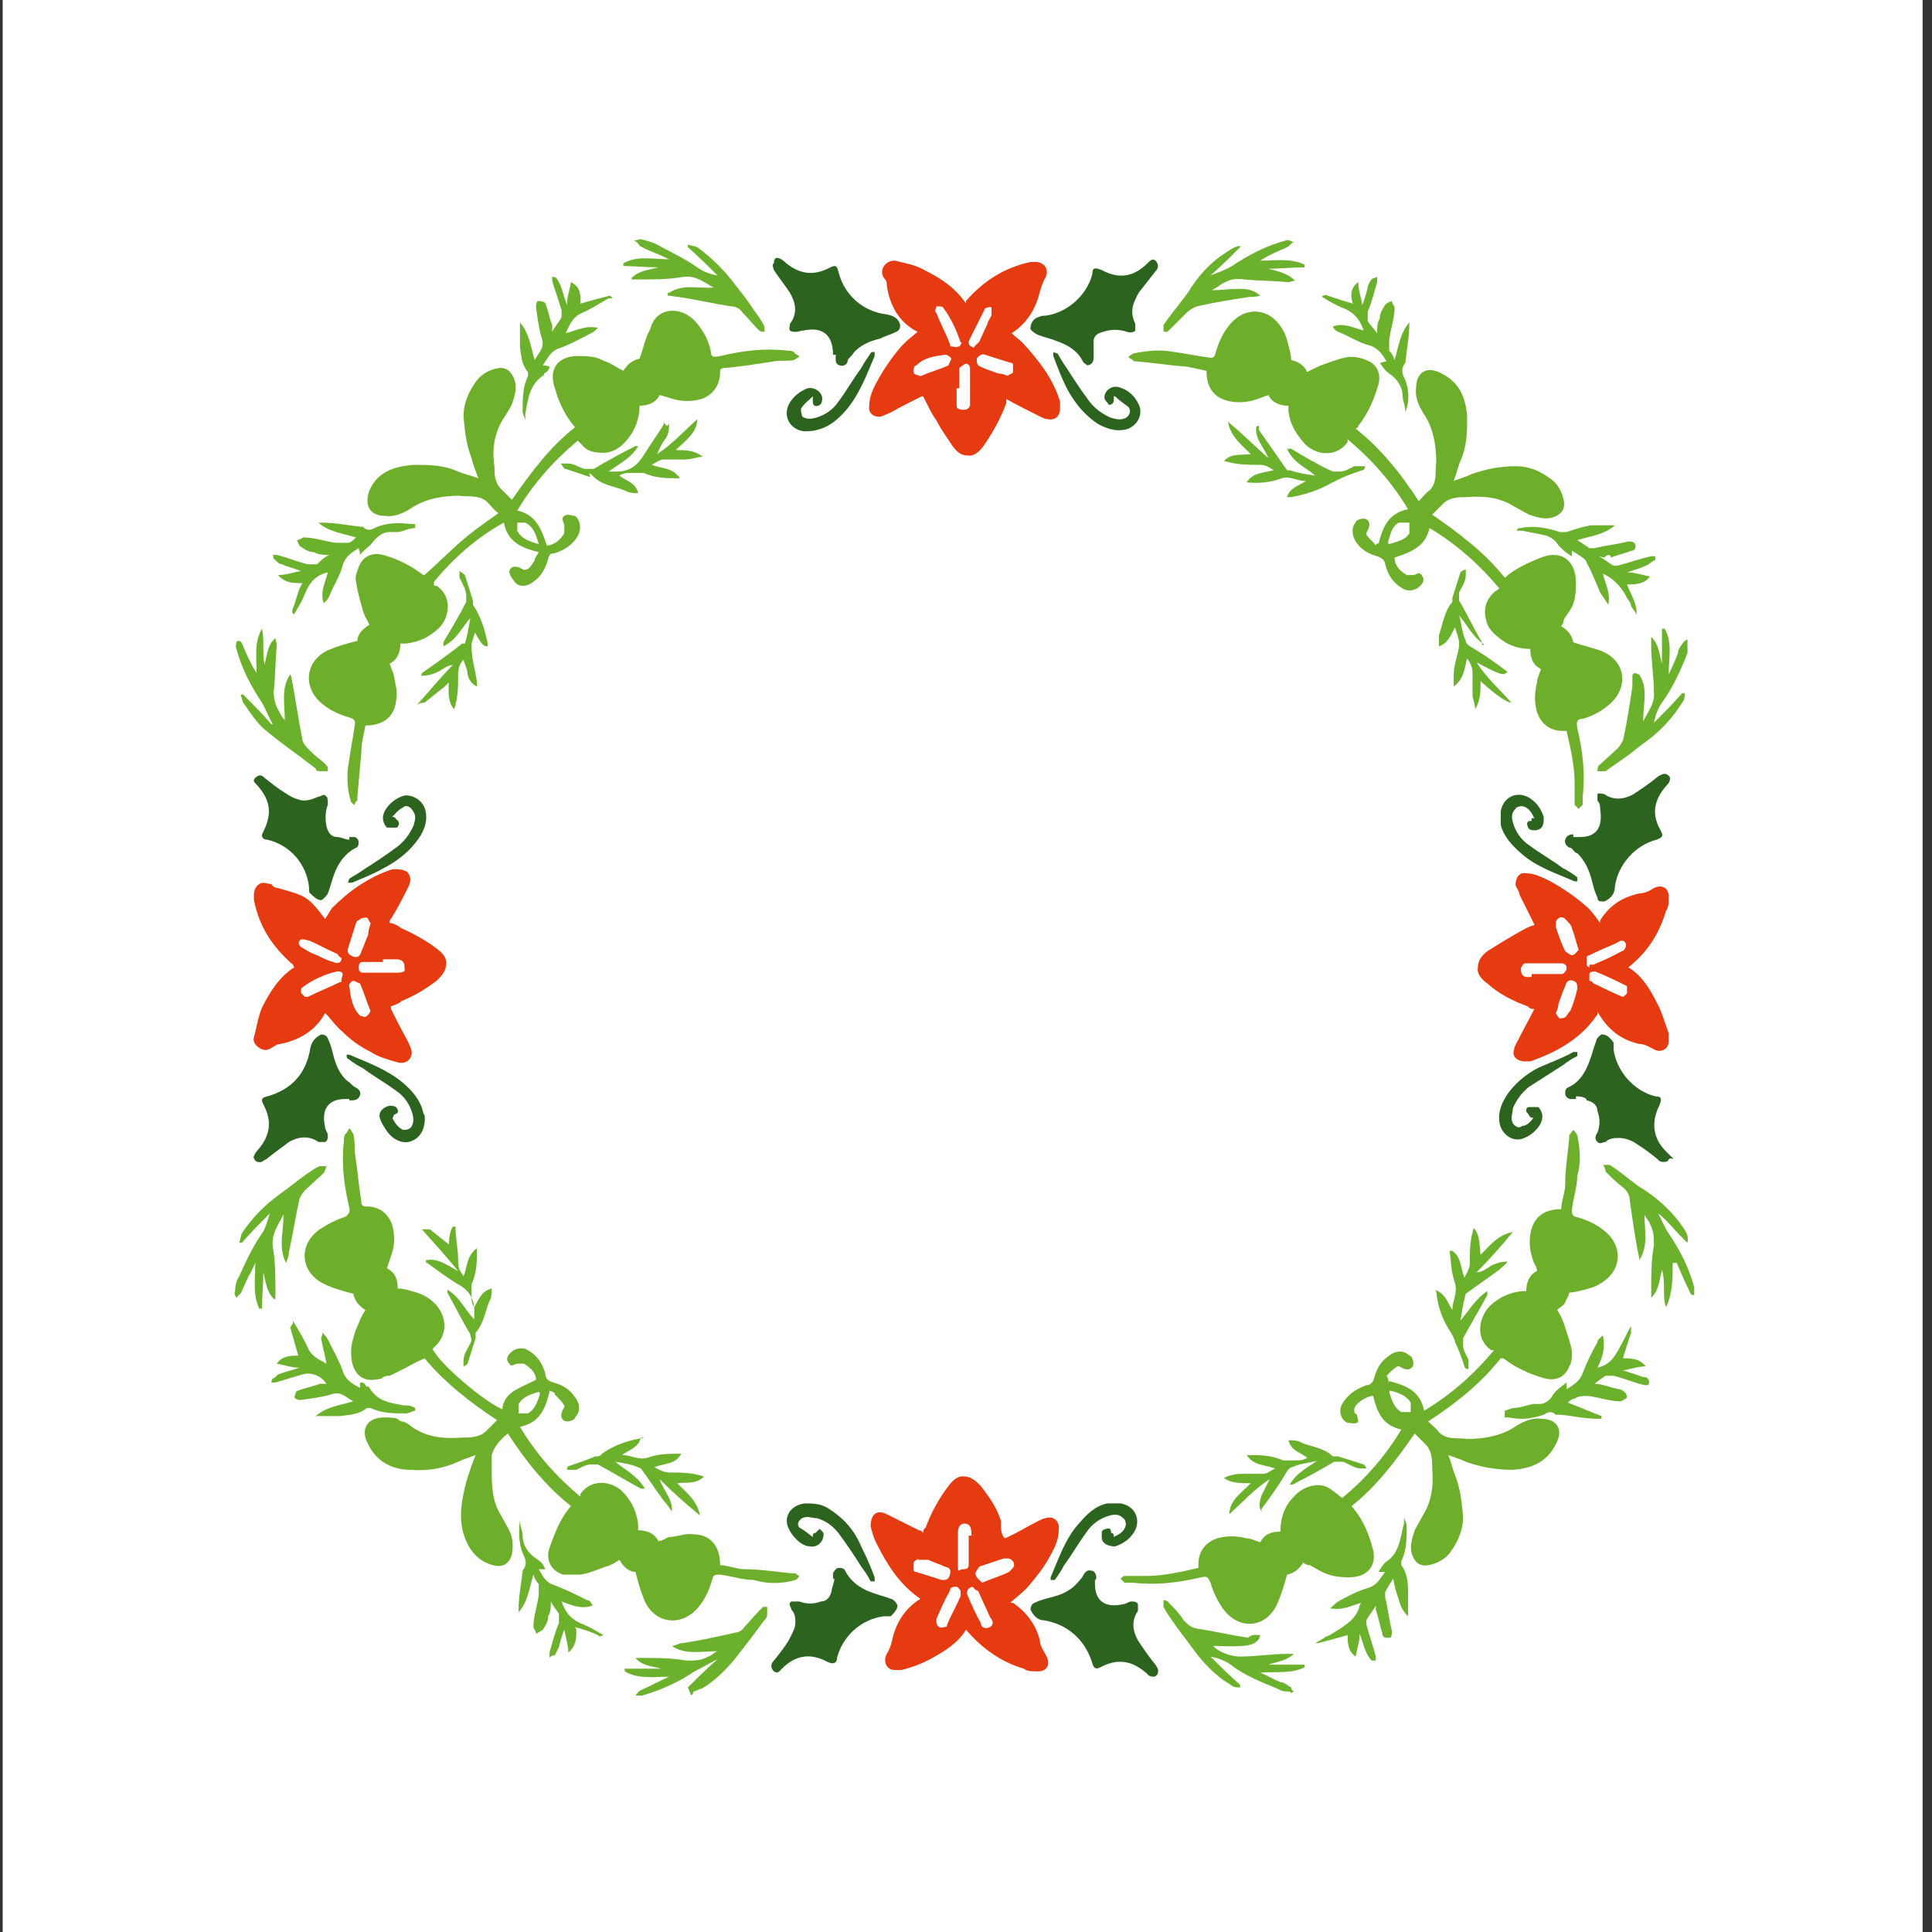 <?xml version="1.0" encoding="UTF-8"?>
<svg id="Vrstva_1" xmlns="http://www.w3.org/2000/svg" version="1.1" viewBox="0 0 143.8 143.8">
  <rect x="0" y="0" width="143.8" height="143.8" fill="#333333" stroke="none"/>
  <!-- Generator: Adobe Illustrator 29.0.1, SVG Export Plug-In . SVG Version: 2.1.0 Build 192)  -->
  <defs>
    <style>
      .st0 {
        fill: #e63b11;
      }

      .st1 {
        fill: #2c641f;
      }

      .st2 {
        fill: #fff;
      }

      .st3 {
        fill: #6bb12c;
      }

      .st4 {
        fill: none;
      }

      .st5 {
        fill: #6daf2b;
      }
    </style>
  </defs>
  <rect class="st4" x=".4" y="5.1" width="143.8" height="133.2"/>
  <rect class="st2" x=".2" width="142.9" height="143.8"/>
  <path class="st5" d="M40.1,103.6c-.7.2-1.2.4-1.5.9,0,.2,0,.5,0,.7.2,0,.5,0,.7,0,.5-.3.7-.8.9-1.5M40.9,103.6c-.3,1.2-.7,2.3-2.2,2.6,1.2,2,2.7,3.7,4.5,5.2,0,0,0-.2,0-.2.9-1.3,2.6-.9,3.3,0,.6.7.9,1.4,1,2.3v.4c.6,0,1.2.2,1.5.8.3,0,.5-.2.8-.3.6,0,1.2-.3,1.8-.2,1.3,0,2,.9,2,2.3.6,0,1.2.3,1.9.3,1.1,0,2.3.2,3.4.3h.3c0,0,.2.2.3.2,0,0-.2.3-.3.3-1,.3-2.1.3-3.1,0-.8,0-1.7-.3-2.5-.4-.4,0-.5,0-.6.4-.2.7-.5,1.4-1,2-1.2,1.5-3.2,1.3-4-.4-.3-.7-.5-1.4-.7-2.2-.5,0-.9-.4-1.2-.9-.3.2-.6.4-1,.5-.6.2-1.2.5-1.9.6-.4,0-.9,0-1.3,0-.9-.3-1.3-1.1-1-2,.4-1.1.8-2.2,1.6-3.1-1.9-1.5-3.4-3.4-4.7-5.4-.5.4-1,.9-1.2,1.6,0,.3,0,.7,0,1,0,1.2,0,2.4.7,3.5.2.4.4.7.6,1.1.3.6.3,1.2.2,1.8-.2.7-.7,1-1.4.8-.8-.2-1.4-.7-1.8-1.4-.9-1.6-.6-3.2-.2-4.8.2-.6.4-1.3.7-2-.5.2-.9.3-1.3.5-1.1.5-2.3.7-3.5.6-1.3,0-2.5-.5-3.2-1.9-.6-1.1-.1-2,1.2-2s.9.2,1.3.3c.3,0,.6.3.9.5,1.1.7,2.3.8,3.6.7.6,0,1.3,0,1.8-.5.3-.3.5-.5.8-.8-2-1.3-3.9-2.8-5.4-4.6-.9.4-1.7.9-2.6,1.3-.2,0-.4,0-.6.2-1.1.3-1.9,0-2.2-1.2-.1-.6-.1-1.2.1-1.8.1-.4.2-.7.4-1.1.1-.3.3-.7.5-1-.5-.3-.8-.7-.9-1.2-.7-.2-1.5-.4-2.1-.7-1.8-.8-2.1-2.9-.4-4.1.6-.4,1.2-.7,1.8-.9.3-.1.5-.4.4-.7-.4-1.7-.6-3.3-.4-5,0-.2,0-.3.1-.5.1,0,.2-.3.3-.4.1,0,.2.3.3.4.1.4.1.9.1,1.3.2,1.3.3,2.5.5,3.8,0,.2.1.3.4.3.9,0,1.6.5,1.9,1.4.2.8.2,1.5-.1,2.3-.1.3-.2.6-.3.9.6.3.8.8.8,1.5.5,0,1,.2,1.4.3.9.3,1.7.9,2,1.9.2.8,0,1.5-.6,2.1s-.1.1-.2.2c.5,1.1,3.8,3.9,5.2,4.5,0-.6.4-1.1.9-1.4s1-.5,1.6-.8c0-.5-.4-.9-.9-1.2,0,0-.4,0-.5,0-.2,0-.4.3-.6,0-.2-.2-.2-.5,0-.7.3-.4.9-.6,1.4-.3.7.4,1.1,1,1.3,1.8,0,.3.2.5.6.6.7.2,1.2.5,1.6,1.1.4.5.4,1.1,0,1.5,0,.2-.4.3-.6.3-.3,0-.5-.3-.4-.6,0-.2.3-.5.2-.6-.2-.3-.4-.5-.7-.8,0-.2-.2-.2-.4-.3h0Z"/>
  <path class="st5" d="M103.4,103.6c.2.7.4,1.2.9,1.5.2,0,.5,0,.7,0,0-.2,0-.5,0-.7-.3-.5-.8-.7-1.5-.9M103.4,102.8c1.2.3,2.3.7,2.6,2.2,2-1.2,3.7-2.7,5.2-4.5,0,0-.2,0-.2,0-1.3-.9-.9-2.6,0-3.4.7-.6,1.4-.9,2.3-1h.3c0-.6.2-1.2.8-1.5,0-.3-.2-.5-.3-.8-.2-.6-.3-1.2-.2-1.9.2-1.3,1-1.9,2.3-1.9,0-.6.3-1.2.3-1.9,0-1.1.2-2.3.3-3.4v-.2c0,0,.2-.3.3-.4,0,0,.2.2.3.4.2,1,.3,2,0,3,0,.8-.3,1.7-.4,2.5,0,.4,0,.5.4.6.7.2,1.4.5,2,1,1.5,1.2,1.3,3.1-.4,4-.3.2-.7.3-1.1.4s-.7.2-1.1.2c0,.2-.2.5-.3.7,0,.2-.4.4-.6.6.2.3.4.7.5,1,.2.7.5,1.4.6,2.1,0,.4,0,.8-.2,1.1-.3.8-1,1.1-1.8.9-1.1-.3-2.2-.8-3.1-1.5,0,0,0,0-.2,0-1.5,1.9-3.4,3.4-5.4,4.7.3.3.6.5.8.8.6.6,1.4.4,2.1.5,1.2,0,2.4-.2,3.4-.8.6-.4,1.3-.8,2.1-.7,1.2,0,1.7.8,1.1,1.9-.7,1.4-1.9,1.8-3.2,1.9-1.2,0-2.4-.2-3.5-.6-.4-.2-.8-.3-1.3-.5.2.5.3,1,.5,1.5.4,1,.5,2,.6,3.1,0,1-.4,1.9-1,2.7-.4.5-1,.8-1.6.9s-1-.2-1.2-.8c-.2-.6,0-1.2.2-1.8.2-.4.4-.7.6-1.1.7-1.1.8-2.3.7-3.5,0-.6,0-1.3-.5-1.8l-.8-.8c-1.4,2-2.8,3.9-4.7,5.4.7.8,1.2,1.8,1.5,2.9.5,1.4-.2,2.4-1.7,2.4s-2-.4-2.9-.9c0,0-.3,0-.5-.2-.3.5-.7.8-1.2.9-.2.7-.4,1.4-.7,2.1-.8,1.9-2.9,2.1-4.1.4-.4-.6-.7-1.2-.9-1.9-.2-.4-.2-.5-.7-.4-1.7.4-3.3.6-5.1.4-.2,0-.4,0-.6,0l-.3-.3c0,0,.2-.2.3-.2.5,0,1.1,0,1.6,0,1.3,0,2.6-.3,3.9-.6v-.3c0-.9.5-1.6,1.4-1.9.7-.2,1.4-.2,2.2,0,.3,0,.7.2,1,.3.3-.6.8-.8,1.5-.8,0-1,.3-1.9,1-2.6.6-.7,1.7-1.1,2.5-.7.4.2.7.5,1.1.8,1.7-1.4,3.2-3.1,4.4-5.1-1.4-.3-1.8-1.3-2.1-2.5-.5,0-1.4.6-1.4,1s0,.2.2.4c0,.2.2.5,0,.6s-.5,0-.7,0c-.5-.2-.7-.9-.4-1.4.4-.7,1-1.1,1.8-1.4.3,0,.5-.2.6-.6.2-.7.5-1.2,1.1-1.6.5-.4,1.1-.4,1.5,0,.2,0,.3.4.3.6,0,.3-.3.5-.6.4-.2,0-.5-.3-.6-.2-.3.2-.5.4-.8.7.2.3.2.6,0,.8h0Z"/>
  <path class="st5" d="M40.1,40.5c-.2-.7-.4-1.3-1-1.6-.2,0-.4,0-.6,0,0,.2,0,.5,0,.6.3.6.9.8,1.6,1M32.3,43.6c0,0,.2,0,.2,0,1.3.9.9,2.6,0,3.3-.7.6-1.4.9-2.3,1h-.4c0,.6-.2,1.2-.8,1.5.1.3.2.5.3.8.1.6.3,1.2.2,1.8-.1,1.3-.9,2-2.3,2-.1.6-.3,1.2-.3,1.9-.1,1.1-.2,2.3-.3,3.4v.3c-.1,0-.2.2-.2.3-.1,0-.3-.2-.3-.3-.3-1-.3-2.1-.1-3.1.1-.8.3-1.7.4-2.5.1-.4-.1-.5-.4-.6-.7-.2-1.4-.5-2-1-1.5-1.2-1.3-3.2.4-4,.7-.3,1.4-.5,2.2-.7,0-.5.4-.9.9-1.2-.2-.4-.4-.7-.5-1.1-.2-.7-.4-1.4-.5-2.1-.1-.4.1-.8.2-1.1.3-.8,1-1.1,1.8-.9,1.1.3,2.1.8,3,1.5h.1c.9-.8,1.7-1.6,2.6-2.4.9-.8,1.9-1.5,2.9-2.2-.3-.2-.5-.5-.8-.8-.6-.6-1.4-.4-2.1-.5-1.2,0-2.4.2-3.4.8-.6.4-1.3.8-2.1.7-1.2,0-1.6-.8-1.2-1.9.6-1.4,1.9-1.8,3.3-1.9,1.1,0,2.2,0,3.3.5.5.2,1,.3,1.5.5-.2-.6-.4-1-.5-1.5-.4-1-.5-2-.6-3.1,0-1,.4-1.9,1-2.7.4-.5,1-.8,1.6-.9s1,.3,1.2.9,0,1.2-.2,1.8c-.2.4-.4.7-.6,1-.7,1.1-.9,2.3-.7,3.6,0,.6,0,1.2.5,1.7l.8.8c1.4-2,2.8-3.9,4.7-5.4-.7-.8-1.2-1.8-1.5-2.9-.5-1.4.2-2.4,1.7-2.4s1.5.2,2.3.5c.4.2.7.4,1.1.6.3-.5.7-.8,1.2-.9.3-.8.4-1.5.8-2.2.4-1.7,2.4-1.8,3.5-.4.5.6.8,1.2,1,2,0,.5.2.5.7.4,1.7-.4,3.3-.6,5-.4.2,0,.3,0,.5.1,0,.1.2.2.4.3,0,.1-.3.2-.4.3-.5.1-1,0-1.5.1-1.3.2-2.5.4-3.8.5,0,0,0,0-.2.1v.2c0,.9-.5,1.7-1.4,2-.7.2-1.4.2-2.1,0-.3-.1-.7-.2-1-.3-.3.6-.9.8-1.5.8,0,.9-.3,1.8-.9,2.5-.4.5-.9.9-1.6,1-.7,0-1.3,0-1.8-.6l-.3-.3c-1.8,1.5-3.3,3.2-4.5,5.2,1.4.3,1.8,1.4,2.2,2.6.5,0,1-.4,1.3-.9,0-.2,0-.4,0-.6s-.3-.5,0-.7.5,0,.8,0c.4.3.5,1,.2,1.5-.4.7-1.1,1.1-1.8,1.3-.2,0-.3,0-.4.4-.2.7-.5,1.3-1.1,1.7-.5.4-1.1.4-1.4,0s-.3-.4-.4-.7c0-.3.3-.5.6-.4.2,0,.5.3.6.2.3,0,.5-.4.7-.7,0-.2.2-.4.3-.6-1.2-.3-2.3-.7-2.6-2.2-2,1.1-3.7,2.6-5.2,4.4Z"/>
  <path class="st5" d="M103.4,40.5c.6-.2,1.2-.3,1.5-.8,0-.2,0-.5,0-.8-.3,0-.6,0-.8,0-.5.3-.6.8-.8,1.5M102.6,40.5c.3-1.2.7-2.3,2.2-2.6-1.2-2-2.7-3.7-4.5-5.2,0,0,0,.2,0,.2-.9,1.3-2.6.9-3.3,0-.6-.7-1-1.4-1.1-2.3v-.4c-.6,0-1.2-.2-1.5-.8-.3.1-.5.2-.8.3-.6.2-1.2.3-1.9.2-1.3-.2-1.9-1-1.9-2.3-.5-.1-.9-.2-1.4-.3-1.3-.1-2.6-.3-3.8-.4h-.2c0-.1-.3-.2-.4-.3,0-.1.2-.2.4-.3,1-.2,2-.3,3-.1.8.1,1.7.3,2.5.4.4.1.5,0,.6-.4.2-.7.5-1.4,1-2,1.2-1.5,3.1-1.3,4,.4.2.3.3.7.4,1.1s.2.7.2,1.1c.5.1,1,.4,1.2.9.3-.2.6-.3,1-.5.6-.2,1.3-.5,1.9-.6.5-.1,1,0,1.5.2.8.3,1.1,1,.9,1.8-.3,1.1-.8,2.2-1.5,3.1,0,.1,0,.1-.2.2,1.9,1.5,3.4,3.4,4.7,5.4.3-.3.5-.6.8-.8.6-.6.4-1.4.5-2.1,0-1.2-.2-2.4-.8-3.4-.4-.6-.8-1.3-.7-2.1,0-1.2.8-1.7,1.9-1.1,1.4.7,1.8,1.9,1.9,3.2,0,1.1,0,2.2-.5,3.3-.2.5-.3,1-.5,1.5.5-.2.9-.3,1.3-.5,1.1-.4,2.2-.6,3.3-.6s1.9.4,2.7,1c.5.4.8,1,.9,1.6s-.2,1-.8,1.2c-.6.2-1.2,0-1.8-.2-.4-.2-.7-.4-1.1-.6-1.1-.7-2.3-.8-3.5-.7-.6,0-1.3,0-1.8.5-.3.3-.5.5-.8.8,2,1.4,3.9,2.8,5.4,4.7.8-.7,1.7-1.1,2.7-1.5,1.5-.6,2.6.2,2.6,1.9s-.4,1.9-.9,2.7c0,0,0,.3-.2.5.5.3.8.7.9,1.2.8.3,1.5.4,2.2.7,1.8.8,1.9,2.8.4,4-.6.5-1.2.8-1.9,1-.4,0-.5.2-.4.7.4,1.7.6,3.3.4,5.1,0,.2,0,.4,0,.6,0,0-.2.2-.3.3,0,0-.2-.2-.3-.3,0-.5,0-1.1,0-1.6,0-1.3-.3-2.6-.6-3.9h-.3c-.9,0-1.6-.5-1.9-1.4-.2-.7-.2-1.4,0-2.2,0-.3.2-.7.3-1-.6-.3-.8-.8-.8-1.5-.9,0-1.7-.3-2.3-.8-.5-.4-.9-.8-1-1.4-.2-.8,0-1.5.7-2.1,0,0,.2-.1.3-.2-1.5-1.8-3.2-3.3-5.2-4.5-.3,1.4-1.4,1.8-2.6,2.2,0,.6.4,1,.9,1.3,0,0,.4,0,.5,0,.2,0,.4-.3.6,0,.2.2.2.5,0,.7-.3.4-.9.6-1.4.3-.7-.4-1.1-1-1.3-1.8,0-.3-.3-.5-.6-.6-.7-.2-1.2-.5-1.6-1.1-.3-.5-.3-1.1,0-1.4,0-.2.4-.3.6-.3.3,0,.5.3.4.6,0,.2-.3.5-.2.6.2.3.5.5.7.8,0-.2.3-.2.5,0h0Z"/>
  <path class="st0" d="M71.5,25.5c-.3-.9-.7-1.8-1.3-2.6,0-.1-.4-.1-.5-.1,0,.1-.2.4,0,.5.3.8.7,1.5,1,2.3,0,.1,0,.2.2.2s.3.1.4,0c.2,0,.2-.2.3-.3M72.5,25.9c0-.2.3-.3.4-.5.2-.4.4-.9.6-1.3,0-.2.3-.5.3-.7s0-.4,0-.5-.5,0-.5.1c-.4.8-.8,1.6-1.2,2.4,0,.2,0,.4.5.5ZM75,28c0-.1.4-.2.4-.3,0-.1,0-.4,0-.5s0-.2-.2-.2c-.6-.2-1.3-.4-1.9-.6-.2-.1-.5.1-.6.3,0,.3,0,.5.3.6.4.2.8.3,1.3.5.3,0,.5.1.8.2h0ZM68.5,28c.7-.3,1.4-.5,2.1-.8,0-.1.2-.4.2-.5s-.3-.3-.4-.3c-.8.1-1.6.2-2.2.8-.2,0-.2.3-.2.5s.3.2.5.3ZM71.2,28.9h0v1.3c0,.2.2.3.5.3s.4-.1.5-.3c0-.2,0-.4,0-.6,0-.6,0-1.1,0-1.7,0-.2,0-.3,0-.5,0-.2-.2-.4-.4-.3,0,0-.3.2-.4.3v1.5h0ZM68.6,29.5c-.8.4-1.6.8-2.3,1.2-.2.1-.5.2-.7.3-.6.1-1-.3-.9-.8,0-.8.4-1.5.8-2.2s.9-1.4,1.4-2c.4-.5.9-.9,1.4-1.3-1.4-.7-2.1-2-2.3-3.5,0-.2,0-.3-.2-.5-.2-.3-.2-.6,0-.9.2-.3.5-.4.8-.4.8.2,1.5.3,2.2.7,1.2.6,2.3,1.3,3.1,2.5,0-.1,0-.2,0-.2,1.3-1.5,2.9-2.5,4.8-2.9h.5c.6.1.9.6.6,1.2-.2.3-.3.7-.4,1-.3,1.3-1,2.4-2.1,3.1h0c.3.3.6.5.8.7,1.2,1.3,2.3,2.7,2.8,4.4,0,.2,0,.3,0,.5,0,.6-.4.9-.9.8-.2,0-.4-.1-.6-.2-.8-.4-1.6-.8-2.5-1.3,0,.1,0,.2,0,.3-.4,1.1-1,2.2-1.7,3.2-.3.4-.7.8-1.2.7-.5,0-.8-.3-1.1-.7-.4-.6-.9-1.3-1.2-1.9-.5-.7-.7-1.3-1-1.8h0Z"/>
  <path class="st0" d="M71.5,118.4c0,0-.2-.3-.3-.3-.2,0-.5,0-.5.3-.4.7-.7,1.4-1,2.1,0,0,0,.2,0,.2,0,0,0,.3.2.4s.3,0,.4,0,.2,0,.2-.2c.3-.7.7-1.4,1-2.1,0,0,0-.2,0-.4M72.5,118.1c-.4,0-.6.3-.5.6.3.7.6,1.4,1,2.1,0,.3.3.5.7.3.3-.2.2-.5,0-.7-.3-.7-.6-1.3-.9-2-.2,0-.3-.2-.4-.3ZM73.1,117.8c.7-.3,1.4-.5,2-.8,0,0,.2-.2.3-.3.2-.3,0-.6-.3-.7h-.4c-.6.2-1.2.4-1.8.6,0,0-.3.4-.3.5,0,.3.3.5.5.7ZM68.4,116c0,0-.4.2-.4.3,0,0,0,.4,0,.5s0,.2.2.2c.6.2,1.3.4,1.9.6.3,0,.5,0,.6-.4s0-.5-.4-.6c-.4-.2-.8-.3-1.2-.5h-.8,0ZM72.3,114.3v-.2c0-.5-.2-.7-.5-.7s-.5.2-.5.7c0,.8,0,1.5,0,2.3s0,.4.4.4.4-.2.4-.4v-2.1h0ZM74.8,114.5c.9-.4,1.7-.9,2.5-1.3s.3,0,.5-.2c.6-.2,1.1.2,1,.9,0,.8-.4,1.5-.8,2.2s-.9,1.3-1.4,1.9c-.4.5-1,.9-1.4,1.3,0,0,0,0,.2,0,1,.7,1.7,1.6,2,2.8,0,.4.3.8.5,1.2.3.6,0,1.1-.6,1.1s-.8,0-1.1-.2c-1.7-.5-3.1-1.5-4.3-2.9-.6,1-1.6,1.6-2.5,2.1-.7.4-1.5.7-2.3.9-.2,0-.4,0-.5,0-.6,0-.9-.6-.6-1.2.2-.3.3-.6.4-1,.3-1.4,1-2.4,2.1-3.1h0c-1.6-1.1-2.5-2.6-3.3-4.2-.2-.4-.3-.8-.4-1.2,0-.8.4-1.3,1.2-.9.8.4,1.6.8,2.4,1.2,0,0,.2,0,.3.2,0,0,0-.3.2-.4.4-1.1,1-2.2,1.7-3.1.3-.4.7-.8,1.2-.7.5,0,.9.4,1.2.7.6.8,1.2,1.6,1.5,2.6,0,.6,0,.9.2,1.2h0Z"/>
  <path class="st0" d="M22.7,74.2h.2c.8-.4,1.6-.7,2.4-1.1h.1c0-.3.1-.4.1-.6s-.3-.2-.4-.2c-.9.2-1.8.6-2.6,1.2-.1,0-.1.3-.1.4,0,0,.2.2.3.3M25.4,71.3c-.1,0-.2-.2-.3-.3-.7-.3-1.4-.7-2.1-1-.2,0-.5-.2-.7,0-.2.3.1.5.3.6.3.2.7.4,1,.5.4.2.8.4,1.2.5.4.2.7,0,.6-.4ZM27.6,68.7c-.1,0-.2-.4-.3-.4-.2,0-.4,0-.6.2-.1,0-.1,0-.2.2-.2.6-.4,1.3-.6,1.9-.1.3.1.5.4.6s.5,0,.6-.4c.2-.4.3-.8.5-1.2,0-.3.1-.6.2-.9ZM27.6,75.3c-.3-.7-.5-1.4-.8-2.1-.1,0-.4-.2-.5-.2s-.4.3-.3.4c.1.8.2,1.6.8,2.2.1,0,.4.2.5,0,.1,0,.2-.2.3-.4ZM28.5,71.6q0,0,0,0c-.5,0-.9,0-1.4,0-.2,0-.4,0-.4.4s.2.4.4.4c.8,0,1.6,0,2.4,0s.6-.2.6-.5-.2-.5-.6-.5c-.3,0-.6,0-1,0ZM29.1,75.1c.4.8.8,1.6,1.2,2.3.1.2.2.4.3.7.2.6-.3,1.1-.9,1-.7-.2-1.5-.4-2.1-.8-.8-.4-1.5-.9-2.1-1.5-.5-.4-.8-.9-1.3-1.4-.7,1.3-1.9,2-3.3,2.3-.3,0-.5.2-.7.3-.3.2-.6.2-.9,0-.3-.2-.5-.5-.4-.8.2-.7.3-1.5.6-2.2.6-1.2,1.3-2.3,2.4-3,0,0-.1-.2-.1-.2-1.5-1.3-2.5-2.8-2.9-4.8v-.4c0-.3.1-.6.4-.8.3-.2.6,0,.9,0,.1.2.3.3.5.3,2.1.6,2.2.6,3.5,2.3.2-.3.3-.5.5-.8,1.3-1.3,2.7-2.3,4.5-2.9h.2c.3,0,.6,0,.9.2.3.3.3.7.1,1.1-.4.8-.8,1.6-1.3,2.4,0,0-.1,0-.1.3.3,0,.6.2.9.4.9.4,1.8.9,2.6,1.5.4.3.8.7.7,1.2,0,.5-.4.9-.7,1.2-.8.6-1.6,1.1-2.6,1.5-.2.2-.5.3-.8.4Z"/>
  <path class="st0" d="M120.8,74.2c0,0,.3-.2.3-.3,0-.2,0-.4,0-.5-.8-.4-1.6-.8-2.4-1.1,0,0-.4,0-.4.2,0,0,0,.3,0,.5,0,0,.2,0,.3.2.5.2,1,.5,1.5.7,0,0,.4.2.7.3M118.3,71.8c0,0,.2,0,.3,0,.7-.3,1.4-.6,2.1-1,.2,0,.4-.4.3-.6-.2-.3-.4-.2-.7,0-.7.3-1.4.6-2,.9,0,0-.2,0-.2.2,0,0,0,.3,0,.4,0,.2,0,.2.2.3ZM115.8,75.4c0,0,.2.4.3.4s.4,0,.5-.2c0,0,.2-.3.3-.4.2-.5.4-1.1.5-1.6,0-.3,0-.5-.3-.6s-.5,0-.6.4c-.2.4-.3.8-.5,1.3,0,0,0,.3-.2.7ZM117.5,70.7c-.2-.6-.3-1.1-.5-1.6,0-.2-.3-.5-.5-.7-.3-.3-.7,0-.7.3v.3c.2.6.4,1.2.7,1.8,0,0,.4.3.5.3.2,0,.4-.3.5-.4h0ZM114,72.5h1.8c.2,0,.3,0,.5,0,0,0,.3-.2.3-.4s0-.3-.3-.4c0,0-.3,0-.5,0-.6,0-1.2,0-1.8,0s-.4,0-.5,0-.3.3-.3.4c0,.5.2.7.8.6ZM114.3,69c-.4-.8-.8-1.6-1.2-2.4,0-.2-.2-.5-.3-.7,0-.6.3-1,.8-.9.6,0,1.2.3,1.8.6.9.5,1.8,1.1,2.6,1.8.4.3.8.9,1.1,1.3,0,0,0,0,0-.2.7-1.1,1.6-1.7,2.9-2,.4,0,.8-.2,1.1-.4.6-.3,1.1,0,1.1.6s0,.8-.2,1.1c-.5,1.7-1.4,3.1-2.8,4.2,0,0,0,0,0,0,1,.6,1.6,1.6,2.1,2.6.4.7.6,1.5.9,2.3,0,.2,0,.4,0,.6,0,.6-.6.9-1.1.6-.4-.2-.7-.4-1.1-.4-1.3-.3-2.3-1-3.1-2.4,0,0,0,.2,0,.2-1.2,1.8-3,2.8-5,3.5,0,0-.3,0-.4,0-.6,0-1-.4-.8-.9,0-.2.2-.5.3-.7.4-.8.8-1.5,1.2-2.3-.2,0-.3,0-.5-.2-1.1-.4-2.1-.9-3-1.7-.4-.3-.8-.7-.7-1.2,0-.5.3-.9.7-1.2.8-.5,1.6-1,2.5-1.5.5-.3.8-.4,1.2-.5Z"/>
  <path class="st1" d="M80.9,27.2c0-.1-.2-.1-.3-.3-.4-.8-1.1-1.2-1.9-1.5-.5-.2-1-.3-1.5-.5-.2-.1-.6-.4-.5-.5,0-.3.2-.7.6-.8.2-.1.3-.1.5-.1,1.6-.2,3.1-1.5,3.5-3.1,0-.5.2-.5.7-.3,1.3.7,2.4.5,3.4-.5.2-.2.4-.4.6-.2.2.2.3.5,0,.8-.4.5-.7.9-1.1,1.4-.2.2-.3.5-.4.7-.3.6-.3,1.2,0,1.8,0,.1,0,.4,0,.5s-.4.2-.6.1c-.6-.2-1.2-.2-1.8,0-.4.1-.7.3-.7.7,0,.4,0,.8,0,1.2s-.2.6-.6.6"/>
  <path class="st1" d="M62,26.4h0c0-1.5-.8-2.1-2.2-1.8-.2,0-.4.1-.5.1-.2,0-.4,0-.5-.1s0-.4,0-.5c.6-.8.4-1.6,0-2.3-.4-.6-.8-1.1-1.2-1.7,0-.1-.2-.4,0-.5,0-.5.3-.5.7-.2,1.1,1,2.2,1.2,3.5.5.4-.2.5-.1.6.3.4,1.7,1.8,3,3.6,3.2.5.1.9.3,1,.8,0,.1,0,.4-.3.5-.4.2-.8.3-1.2.5-.8.2-1.5.5-2,1.1,0,.1-.3.3-.4.5,0,.3-.3.5-.6.4s-.3-.3-.3-.6v-.2"/>
  <path class="st1" d="M117.3,62.3h.3c1.3,0,1.7-.8,1.5-2.1,0-.2,0-.4-.2-.6,0-.2,0-.4,0-.5s.4,0,.5,0c.7.5,1.5.4,2.2,0,.6-.4,1.2-.8,1.8-1.3,0,0,.3-.2.5-.2s.4.2.4.3,0,.3-.2.5c-1,1.1-1.2,2.2-.5,3.4.2.4.2.5-.3.7-1.6.4-2.9,1.9-3.1,3.5,0,.5-.3.9-.8,1.1-.3,0-.5,0-.5-.3-.2-.4-.3-.8-.4-1.2-.2-.8-.5-1.5-1.1-2.1-.2,0-.3-.3-.5-.4-.2,0-.5-.3-.4-.6s.3-.4.6-.4v.2"/>
  <path class="st1" d="M26,62.3h.4c.1,0,.3.2.3.4s-.1.4-.2.4c-.8.4-1.3,1.1-1.6,1.9-.2.5-.3,1-.5,1.5-.1.2-.4.5-.5.5-.3,0-.6-.3-.8-.5-.1,0-.1-.3-.1-.5-.2-1.7-1.4-3.1-3.1-3.5-.4,0-.5-.3-.3-.6.7-1.4.5-2.4-.5-3.5-.2-.2-.3-.3-.1-.5.2-.2.4-.3.7,0,.5.4,1,.8,1.5,1.1.3.2.6.4,1,.5.5.2,1,0,1.5-.2.2,0,.4-.3.6,0,.1,0,.1.4.1.6-.2.5-.2,1.1-.1,1.6.1.4.3.8.8.8.3,0,.6.2.9.2"/>
  <path class="st1" d="M81.5,117.6v.3c0,1.3.8,1.8,2.1,1.5.2,0,.4-.2.6-.2s.4,0,.5.2c0,0,0,.4,0,.5-.5.7-.4,1.5,0,2.2.4.6.8,1.2,1.3,1.8,0,0,.2.3.2.4,0,.2,0,.4-.3.5,0,0-.4,0-.5-.2-1.1-1-2.2-1.2-3.5-.5-.4.2-.5,0-.6-.3-.5-1.7-1.8-2.9-3.6-3.2-.5,0-.8-.4-1-.8,0,0,0-.4.3-.5.4-.2.8-.3,1.2-.4.8-.2,1.5-.5,2-1.1,0,0,.3-.3.4-.5s.3-.5.6-.4c.3,0,.4.3.4.6,0,0,0,0,0,0"/>
  <path class="st1" d="M117.3,81.8h-.4c-.2,0-.4-.2-.4-.4s0-.4.3-.5c.8-.4,1.2-1.1,1.5-1.9.2-.5.3-1,.5-1.5,0-.2.4-.6.5-.5.3,0,.6.3.8.6,0,0,0,.3,0,.5.2,1.6,1.5,3.1,3.1,3.5.5,0,.5.2.3.7-.6,1.2-.5,2.4.5,3.4s.4.3.2.6c0,.2-.6.3-.8,0-.5-.4-1-.8-1.5-1.1-.4-.3-.9-.5-1.4-.5-.3,0-.7,0-1,.3-.2,0-.4.2-.6,0-.2-.2-.2-.4,0-.7.2-.5.2-1.1,0-1.6,0-.4-.3-.7-.8-.8,0-.2-.4-.3-.8-.3"/>
  <path class="st1" d="M26,81.8h-.3c-1.3,0-1.8.8-1.5,2.1,0,.2.2.4.2.6s0,.4-.2.5c-.1,0-.4,0-.5,0-.7-.5-1.5-.4-2.2,0-.5.4-1.1.8-1.7,1.3-.1,0-.3.2-.4.2-.2,0-.4,0-.5-.3-.1,0,.1-.4.2-.5,1-1.1,1.2-2.2.5-3.5-.2-.4-.1-.5.3-.6,1.8-.5,2.9-1.7,3.2-3.6.1-.5.4-.8.8-1,.1,0,.4,0,.5.3.2.4.3.8.4,1.2.2.8.5,1.5,1.1,2,.1,0,.3.3.5.4s.5.3.4.6-.3.4-.6.4c0,0,0,0-.2,0"/>
  <path class="st1" d="M62,117.5v-.4c0,0,.2-.4.4-.4s.4,0,.5.2c.4.8,1.1,1.3,1.9,1.6.5.2,1,.3,1.5.5.2,0,.5.4.5.5,0,.3-.3.6-.5.8,0,0-.3,0-.5,0-1.7.2-3.1,1.5-3.5,3.1,0,.4-.3.5-.7.3-1.3-.7-2.4-.5-3.4.5-.2.2-.3.4-.6.2-.2-.2-.3-.5,0-.8.4-.5.8-1,1.1-1.5.2-.4.5-.9.5-1.3,0-.3,0-.7-.3-1,0-.2-.3-.4,0-.6,0,0,.4,0,.6,0,.5.2,1.1.2,1.6,0,.4,0,.7-.3.8-.8,0-.2.2-.6.2-.9"/>
  <path class="st3" d="M19.7,49.4c.2-.7.2-1.4.8-1.9,0,.2.1.3.1.5-.1,1.1-.1,2.2-.2,3.2-.1.7.1,1.3.4,1.8.1.2.2.4.4.6,0-1.2-.3-2.4.4-3.4,0,0,.1.2.1.3.3,1.5.5,3,.8,4.5,0,.2.2.5.4.7.3.3.6.6.9.8.2.2.4.3.5.5.1,0,.1.2.1.4-.1,0-.3,0-.4,0s-.1,0-.2,0-.3,0-.3-.2c-1.3-1-2.6-1.9-3.8-2.9-.6-.5-1.1-1.3-1.6-2-.1-.2-.1-.4-.2-.6.1,0,.1,0,.2,0,.7.7,1.4,1.4,2.1,2.2h.1c-.3-.5-.5-1.1-.8-1.6-.8-1.2-1.5-2.5-1.9-4-.1-.2,0-.6.1-.6.3,0,.3.2.4.4.3.7.6,1.4,1,2,0-1.1-.2-2.3.4-3.3.2.9,0,1.8.2,2.7"/>
  <path class="st3" d="M122,50.2c.7,1,.3,2.2.3,3.5.4-.8.9-1.4.8-2.2,0-1.1-.2-2.3-.2-3.4s0-.4,0-.7c.6.6.6,1.3.8,2,0-.9,0-1.8,0-2.6h.2c.6,1,.3,2.2.3,3.4.3-.6.5-1.1.7-1.6,0-.3.2-.5.4-.8,0,0,.2-.2.3-.2,0,0,0,.3,0,.4,0,.2,0,.4,0,.6-.5,1.3-1.1,2.6-1.9,3.7-.3.4-.5,1-.6,1.5.7-.7,1.4-1.4,2.1-2.2,0,0,0,0,.2,0,0,.2,0,.5-.2.7-.8,1.3-1.8,2.3-3.1,3.2-.5.4-1,.8-1.6,1.2-.3.2-.7.5-1,.7,0,0-.4,0-.6,0,0-.2,0-.4.2-.5.4-.4.9-.8,1.3-1.2.2-.2.3-.4.4-.6.3-1.3.5-2.7.7-4,0-.3,0-.5,0-.8,0-.2.2-.2.2-.2"/>
  <path class="st3" d="M21.1,90.4c-.4.8-.9,1.4-.8,2.4.2,1.1.2,2.2.2,3.3s0,.4-.1.6c-.6-.6-.6-1.3-.8-2,0,.9-.1,1.8-.1,2.7h-.2c-.5-1-.3-2.2-.3-3.4-.2.4-.3.7-.5,1-.2.4-.4.9-.6,1.3-.1,0-.2.2-.3.3-.1-.2-.2-.3-.1-.5,0-.4.1-.8.3-1.1.5-1.1,1-2.2,1.7-3.2.3-.4.4-1,.6-1.5-.7.7-1.4,1.4-2.1,2.2-.1,0-.1,0-.2,0,.1-.2.1-.5.2-.7.8-1.2,1.7-2.1,2.8-2.9.7-.5,1.3-1,2-1.5.3-.2.7-.5,1-.6.1,0,.3,0,.5,0-.1.2-.1.4-.2.5-.4.4-.9.8-1.4,1.3-.2.2-.3.4-.4.6-.3,1.3-.5,2.7-.8,4,0,.3-.1.5-.2.8-.6-1.1-.2-2.3-.2-3.5"/>
  <path class="st3" d="M93.7,122c-.4.5-.9.6-3.4.5.4.5,1.4.8,2,.8,1.2,0,2.3-.2,3.5-.2s.4,0,.5,0c-.5.5-1.3.6-1.9.8.9,0,1.8,0,2.7,0v.2c-1,.5-2.2.3-3.3.4.5.2,1,.5,1.5.7.3,0,.6.3.8.4,0,0,0,.2.2.3,0,0-.2.2-.3,0-.3,0-.6,0-.9-.2-1.2-.5-2.5-1-3.5-1.8-.4-.3-1-.5-1.5-.6.7.7,1.4,1.4,2.2,2.1,0,0,0,0,0,.2-.2,0-.5,0-.7-.2-1.2-.7-2.1-1.7-2.9-2.8-.5-.7-1-1.3-1.4-1.9-.2-.3-.5-.7-.7-1.1,0,0,0-.3,0-.5,0,0,.3,0,.4.2.4.4.8.8,1.1,1.3.3.3.5.5.9.6,1.3.2,2.6.5,3.9.7.3-.3.6-.2.9-.2"/>
  <path class="st3" d="M51.2,125.6c.7-.7,1.4-1.4,2.2-2.1,0,0,0,0,0,0-.6.3-1.1.6-1.7.9-1.2.8-2.5,1.4-3.9,1.8h0c-.2,0-.4,0-.5,0,0,0,.2-.3.4-.4.7-.3,1.4-.7,2.1-1-1.1,0-2.3.2-3.3-.4v-.2c.9,0,1.8,0,2.7,0-.7-.2-1.4-.2-1.9-.8.2,0,.4,0,.5,0,1.1,0,2.2,0,3.3.2.6,0,1.1,0,1.6-.3.2,0,.4-.3.7-.4-1.2,0-2.4.3-3.4-.4h0c.3,0,.5-.2.8-.2,1.3-.2,2.7-.5,4-.8.2,0,.5-.2.6-.4.4-.4.7-.8,1.1-1.2,0,0,.2-.2.3-.3,0,0,.3,0,.3,0,0,0,0,.2,0,.3s0,.2,0,.3c0,.2-.2.4-.3.5-.7,1-1.5,2-2.2,2.9-.7.8-1.5,1.6-2.4,2.1-.2,0-.4.2-.6.2,0,.3-.2.3-.2.2"/>
  <path class="st3" d="M49.8,21.8c1-.7,2.2-.3,3.3-.4-.7-.4-1.3-.9-2.2-.8-1.1.2-2.2.2-3.3.2s-.4,0-.6-.1c.6-.6,1.3-.6,2-.8-.9,0-1.8-.1-2.6-.1v-.2c1-.6,2.2-.3,3.4-.3-.6-.3-1.1-.5-1.6-.7l-.6-.3c0-.1-.2-.3-.4-.4.2,0,.4-.1.5-.1.4.1.7.2,1,.3,1.1.6,2.2,1.1,3.2,1.8.4.3.9.5,1.5.6-.7-.7-1.4-1.4-2.2-2.1,0-.1,0-.1,0-.2.2.1.5.1.7.2,1.1.8,2.1,1.8,2.9,2.9.5.6,1,1.3,1.4,1.9.3.4.5.7.7,1.1,0,.1,0,.3,0,.4,0,0-.3,0-.4-.1-.4-.4-.8-.9-1.2-1.3-.2-.3-.5-.5-.9-.5-1.3-.2-2.6-.5-3.9-.7-.3,0-.5-.1-.8-.1v-.2"/>
  <path class="st3" d="M92.3,18.4c-.7.7-1.4,1.4-2.2,2.1h0c.5-.2,1.1-.4,1.6-.7,1.2-.8,2.5-1.5,4-1.9.2-.1.4.1.6.1-.2.1-.3.3-.5.4-.7.3-1.4.6-2,1,1.1,0,2.3-.2,3.3.3v.2c-.9,0-1.8.1-2.7.1.7.2,1.4.3,2,.9-.2,0-.4.1-.5.1-1.1-.1-2.2-.1-3.3-.2-.6-.1-1.1,0-1.6.3-.2.1-.4.3-.8.5.7,0,1.3-.1,1.9-.1s1.1,0,1.7.5c-.3.1-.6.1-.8.1-1.3.2-2.6.4-3.9.7-.3.1-.6.3-.8.5-.4.4-.8.8-1.2,1.2s-.3.1-.5.2c0-.2,0-.4,0-.5.4-.6.8-1.1,1.2-1.6.2-.3.4-.5.6-.8.8-1.3,1.7-2.3,3-3.1.3-.2.6-.4,1-.4-.1,0-.2.1,0,.1"/>
  <path class="st3" d="M124.5,94c0,1.1,0,2.3-.5,3.3-.3-.9,0-1.8-.3-2.8-.2.8-.2,1.5-.8,2.1,0-.3,0-.4,0-.6,0-1.1,0-2.2.2-3.3,0-.6,0-1.1-.3-1.6,0-.2-.3-.4-.4-.7,0,1.2.3,2.4-.4,3.4,0,0,0-.2,0-.2-.3-1.4-.5-2.9-.7-4.3,0-.4-.3-.8-.6-1-.4-.3-.8-.7-1.2-1.1,0,0,0-.3-.2-.5.2,0,.4,0,.5,0,.5.3,1,.7,1.5,1.1.3.2.6.5,1,.7,1.2.8,2.2,1.7,3,2.9.2.3.4.6.3,1.1-.8-.7-1.4-1.6-2.2-2.2.3.5.5,1.1.8,1.5.8,1.2,1.5,2.5,1.9,4,0,.2,0,.6,0,.6-.3,0-.3-.2-.4-.4-.3-.6-.6-1.3-.9-2"/>
  <path class="st3" d="M21.8,98.3c.4.7.8,1.3,1.1,2,.3.7.9.9,1.4,1.2-.1-.6-.3-1.3-.4-1.9,0,0,.1-.2.1-.4.2.2.3.3.4.5.4.8.8,1.5,1.1,2.3.2.7.7,1,1.3,1.3v-.4c.2,0,.3,0,.4.2s.2,0,.3.2c.6,1,1.5,1.1,2.5,1.3.3,0,.6,0,.9.2v.2c-.2,0-.4.2-.7.2-.9,0-1.8,0-2.6-.4-.1,0-.2,0-.3,0-.6.5-1.3.5-2,.6h-1.5c-.4,0-.1,0-.3,0,.8-.7,1.8-.8,2.8-1.1-.6-.3-.9-.8-1.7-.5-.7.2-1.5.3-2.2.4-.2,0-.3,0-.5-.2.1-.2.1-.5.3-.5.5-.2,1.1-.3,1.6-.5h.5c-.4-.6-1.1-.9-1.8-.7-.7.2-1.3.4-2,.6h-.3c0,0,0-.2.1-.3.1,0,.3-.2.4-.3.5-.2,1-.3,1.6-.5-.6,0-1.1-.2-1.7-.3.4-.6,1.1-.6,1.6-.6-.2-.7-.4-1.4-.6-2.1q0,0,.2-.3"/>
  <path class="st3" d="M42.9,121.3c0,.6,0,1.2-.6,1.7,0-.6-.2-1.1-.3-1.7-.2.5-.3.9-.4,1.3l-.3.6c0,0-.3,0-.4.2v-.4c.2-.7.4-1.5.7-2.2,0-.3,0-.5,0-.7-.2-.3-.4-.5-.6-.9,0,.4,0,.8-.2,1.1,0,.4-.2.7-.4,1,0,0-.3.2-.5.3,0-.2-.2-.4-.2-.5,0-.8.3-1.6.4-2.4,0-.3,0-.5,0-.8-.2-.2-.3-.4-.4-.7-.3,1-.4,2-1.1,2.8,0,0,0-.2,0-.2,0-1,.2-1.9.3-2.9h0c.4-.5.2-.9,0-1.3-.3-.8-.3-1.6-.2-2.5,0,0,0-.2,0-.3h0c0,0,0,.3,0,.4,0,.4.2.8.2,1.1,0,.7.4,1.3,1,1.7s.5.5.7.8c-.2,0-.3,0-.5,0,.3.5.5,1,1.2,1.2.8.3,1.6.7,2.4,1.1.2,0,.3.2.4.4-.8.3-1.5,0-2.3-.3.3.9.8,1.4,1.6,1.7.5.2,1,.5,1.5.8h0c0,0-.3.2-.4,0-.4-.2-1-.4-1.7-.6"/>
  <path class="st3" d="M101.1,21c0,.6.2,1.1.3,1.7.2-.5.3-.9.4-1.3,0-.2.2-.5.3-.6,0-.1.3-.1.4-.2v.4c-.2.7-.4,1.5-.7,2.2,0,.3,0,.5,0,.7.2.3.4.5.7.9,0-.4,0-.8.2-1.1,0-.4.2-.7.4-1,0-.1.3-.2.5-.3,0,.2.2.4.2.5,0,.8-.3,1.6-.4,2.4,0,.3,0,.5,0,.8.2.2.3.4.4.7.3-1,.4-2,1.1-2.8h0c0,1.1-.2,2-.3,3h0c-.4.5-.2.9,0,1.3.3.8.3,1.6,0,2.4,0,.1,0,.2,0,.3h0c0-.1,0-.3,0-.4,0-.4-.2-.8-.2-1.1,0-.7-.4-1.3-1-1.7-.3-.2-.5-.5-.7-.8.2,0,.3-.1.5-.1-.3-.5-.6-1-1.3-1.2-.8-.2-1.5-.7-2.3-1-.2-.1-.3-.2-.4-.4.8-.3,1.5.1,2.3.3-.3-.9-.8-1.4-1.6-1.7-.5-.2-1-.5-1.5-.8h0c0-.1.3-.2.4-.1.6.2,1.2.4,1.9.6-.2-.5-.2-1.2.4-1.6"/>
  <path class="st3" d="M101.3,119.3c-.7.2-1.4.6-2.3.4.3-.2.4-.4.6-.5.7-.4,1.5-.8,2.2-1s.9-.7,1.3-1.2h-.5c.2-.3.3-.5.5-.7,1.1-.7,1.1-1.8,1.4-2.9,0-.2,0-.3,0-.5h0c0,.2.2.4.2.7,0,.9,0,1.8-.4,2.6,0,0,0,.2,0,.3.4.5.5,1.2.5,1.9,0,.5,0,1.1,0,1.6s0,.2,0,.3c-.4-.4-.6-.8-.7-1.3-.2-.5-.3-.9-.4-1.5-.2.3-.4.6-.6,1v.4c.2.8.3,1.7.5,2.5,0,.2,0,.5-.2.5-.3,0-.5,0-.5-.3-.2-.6-.3-1.2-.5-1.8,0,0,0-.2,0-.3-.2.4-.5.7-.7,1.1v.3c.2.8.5,1.6.7,2.4v.3c0,0-.3,0-.3,0-.2-.2-.3-.4-.4-.6-.2-.4-.3-.9-.5-1.4,0,.6-.2,1.1-.3,1.7-.6-.4-.6-1.1-.6-1.6-.7.2-1.4.4-2.2.6,0,0,0,0-.2,0,.3-.2.6-.3.8-.5.2,0,.4-.2.6-.3,1-.6,1.7-1.1,1.9-2"/>
  <path class="st3" d="M30.9,39.3c-.4,0-.8.2-1.2.3-.2,0-.4,0-.7,0-.5,0-.9.3-1.3.8-.2.3-.6.5-.9.9,0-.3-.1-.4-.1-.5-.5.3-1,.6-1.2,1.3-.2.8-.7,1.5-1,2.3-.1.2-.2.3-.4.5-.3-.8.1-1.5.3-2.3-.9.2-1.4.8-1.7,1.6-.2.5-.5,1-.8,1.5h-.1c0,0-.1-.3,0-.4.2-.5.3-1,.5-1.5,0,0,.1-.2.2-.4-.7,0-1.3,0-1.8-.6.6,0,1.1-.2,1.7-.3-.5-.2-1-.3-1.4-.5-.2,0-.4-.2-.6-.4-.1,0,0-.2-.1-.3h.3c.8.2,1.5.5,2.3.7.3,0,.5,0,.7,0,.3-.3.5-.5.9-.7-.4,0-.8,0-1.1-.2-.4,0-.7-.2-1-.4-.1,0-.2-.3-.3-.5.2,0,.4-.2.5-.2.8,0,1.6.3,2.4.4.3,0,.6,0,.9,0,.2,0,.4-.2.6-.4-1-.3-2-.4-2.8-1.1.1,0,.2,0,.3,0,.9,0,1.9.2,2.8.3.1,0,.2,0,.2,0,.4.4.7.2,1.1,0,.8-.3,1.6-.3,2.5-.2.1,0,.2,0,.3,0v.2"/>
  <path class="st3" d="M119,41.4c.4.2.7.5,1.1.7,0,0,.2,0,.3,0,.8-.2,1.6-.5,2.5-.7h.3c0,0,0,.3,0,.3-.2,0-.4.3-.7.4-.4.2-.8.3-1.4.5.6,0,1.1.2,1.7.3-.4.6-1.1.6-1.7.6.3.8.8,1.5.7,2.3h0c0-.2-.3-.5-.4-.7,0-.3-.3-.5-.4-.8-.4-.7-1-1.3-1.7-1.6.2.8.6,1.5.4,2.3,0,0,0,0,0,0-.2-.3-.4-.6-.6-.9-.3-.7-.6-1.5-1-2.2,0-.2-.3-.4-.6-.6,0,0-.3-.2-.5-.3,0,.2,0,.3,0,.4-.4-.2-.7-.5-1-.8-.3-.5-.7-.7-1.2-.8s-1-.2-1.5-.3c0,0-.3,0-.4,0h0c0-.2.2-.2.3-.2,1-.2,2,0,2.9.3.2,0,.3,0,.5,0,.6-.2,1.2-.4,1.8-.5.5,0,1,0,1.5,0s0,0,.3,0c-.8.7-1.8.8-2.8,1.1.3.2.6.4.9.6,0,0,.3,0,.4,0,.8-.2,1.7-.3,2.5-.5.2,0,.4,0,.5.2s0,.5-.3.5c-.5.2-1,.3-1.5.5,0-.2-.2-.3-.5,0q0,0,0,0"/>
  <path class="st3" d="M45.3,22.2c-.7.4-1.3.8-2,1.1-.7.3-.9.9-1.2,1.5.8-.2,1.5-.6,2.4-.4-.2.2-.3.3-.5.4-.8.4-1.5.8-2.3,1.1-.7.2-.9.7-1.3,1.3.2,0,.3,0,.5.1,0,.2-.2.4-.4.5,0,.1,0,.1,0,.1-1.1.7-1.2,1.8-1.4,2.9,0,.2,0,.3,0,.5h0c0-.2-.2-.4-.2-.7,0-.9,0-1.8.4-2.6,0-.1,0-.2,0-.3-.5-.6-.5-1.2-.6-1.9,0-.5,0-1,0-1.5s0-.2,0-.3c.7.8.8,1.8,1.1,2.8.3-.6.8-.9.5-1.7-.2-.7-.3-1.5-.4-2.2,0-.2,0-.5.2-.5s.5.1.5.2c.2.5.3,1.1.5,1.6,0,.1,0,.3,0,.5.2-.4.5-.7.7-1.1,0-.1,0-.3,0-.5-.2-.7-.5-1.5-.7-2.2v-.3c0,0,.2,0,.3.1s.2.3.3.5c.2.5.3,1,.5,1.5,0-.6.2-1.1.3-1.7.8.4.7,1.1.7,1.6.7-.2,1.4-.4,2.2-.6,0,0,0,0,.2.2"/>
  <path class="st3" d="M112.6,104.8c.5,0,1-.2,1.5-.3.2,0,.3,0,.5,0,.4,0,.8-.3,1-.7.2-.3.6-.6,1-.9,0,.3,0,.4,0,.5.5-.3,1-.6,1.2-1.2.3-.8.7-1.6,1.1-2.3,0-.2.2-.3.4-.5.2.9,0,1.6-.4,2.4.8-.2,1.2-.6,1.7-1.6.3-.5.5-1,.8-1.5h0c0,.2,0,.3,0,.5-.2.6-.4,1.2-.6,1.9.6,0,1.2,0,1.7.6-.6,0-1.1.2-1.7.3.6.2,1,.3,1.5.5.2,0,.3,0,.4.2s0,.3,0,.4h-.3c-.8-.2-1.5-.5-2.3-.7-.2,0-.4,0-.6,0-.3.2-.6.4-.8.6.6,0,1.2.3,1.8.4.2,0,.4.2.5.3,0,0,.2.3,0,.4,0,0-.3.2-.4.2-.8,0-1.6-.3-2.4-.4-.4,0-.7,0-1,.2-.2,0-.4.2-.5.3.8.3,1.7.7,2.5,1,0,0,0,0,0,.2,0,0-.2,0-.3,0-.9,0-1.8-.2-2.7-.3,0,0-.3,0-.4,0-.3-.3-.6-.2-.9,0-.9.3-1.7.4-2.6.2,0,0-.2,0-.3,0v-.5"/>
  <path class="st3" d="M98.1,108.7c-.6.2-1.3.2-1.9.5-.3,0-.5.5-.7.8-.5.8-1,1.5-1.6,2.3,0,0,0,0,0,.2-.2-.3-.2-.6,0-1.2.2-.4.4-.8.6-1.2-1.1.7-2,1.7-3,2.6,0-1,.9-1.6,1.6-2.3-.7,0-1.5,0-2-.4h0c.4-.2.9-.3,1.3-.3s1.1,0,1.6,0c.3,0,.5-.2.9-.4-.8-.3-1.6-.2-2.1-1,1,0,1.8,0,2.7.4.4,0,.7,0,1,0,.2,0,.5,0,.8-.2-.5-.4-1.2-.5-1.4-1.3.4,0,.7,0,1,.2.8.3,1.7.4,2.3,1,0,0,.2,0,.4,0,.6.2,1.3.4,1.9.6,0,0,.2.2.2.3,0,0-.3,0-.4,0-.4,0-.9-.3-1.3-.5-.2,0-.4,0-.7,0-1,.6-2.1,1.2-3.1,1.7h-.2c.5-.9,1.4-1.3,2.2-1.9,0,0,0,0,0,0"/>
  <path class="st3" d="M95.8,37c.2-.7.8-.8,1.4-1.2-.7,0-1.2-.4-1.8-.2-.8.3-1.7.4-2.6.3.4-.7,1.2-.7,2-.9-.3-.2-.6-.4-1-.4-.9,0-1.8,0-2.7-.3.6-.6,1.3-.4,2-.5-.7-.7-1.5-1.3-1.7-2.4,1.1.9,2,1.8,3,2.7,0,0,0,0,0,0-.3-.8-1-1.4-.9-2.3,0,0,0-.1.2-.1,0,.1,0,.2,0,.3.7,1,1.4,2,2.1,3,0,0,0,0,.2,0,.6.2,1.2.3,1.9.4-.7-.6-1.7-1-2.1-2,0,0,.2,0,.3,0,1,.6,2,1.2,3.1,1.7,0,0,.3,0,.5,0,.4,0,.7-.2,1.1-.4,0,0,.2,0,.4,0s.2,0,.4,0c0,0,0,.3-.2.3-.6.2-1.2.4-1.8.7l-.6.3c-.9.5-1.8.8-2.9,1h-.5"/>
  <path class="st3" d="M35.4,46.7c0,.4-.2.8-.3,1.2,0,0,0,.2,0,.3,0,.9.3,1.7.4,2.6v.3c-.4-.2-.6-.5-.7-.9,0-.4-.2-.7-.3-1.1-.3.3-.4.7-.4,1.1,0,.9,0,1.7-.3,2.6-.5-.6-.4-1.3-.4-2l-.3.3c-.5.4-1,.8-1.5,1.2-.1,0-.4,0-.6.2,1-1.1,1.8-2.1,2.7-3h0c-.4,0-.7.3-1.1.5-.4.2-.8.3-1.3.3.1,0,.1-.2.1-.2,1-.7,2-1.4,3-2.2,0,0,0,0,.2,0,.2-.6.3-1.3.4-1.9-.6.7-1.1,1.7-2,2.1,0,0,0-.2,0-.3.6-1,1.2-2,1.7-3,0,0,0-.3,0-.5,0-.4-.3-.9-.5-1.3v-.5c0,0,.3.2.4.3.2.6.4,1.3.6,1.9,0,0,0,.2,0,.3.6.9.9,1.9,1.1,2.9v.2c-.3,0-.4,0-1.1-1.3"/>
  <path class="st3" d="M47.7,107c-.2.8-.9.9-1.4,1.3.7,0,1.2.4,1.9.2.8-.3,1.6-.3,2.5-.3-.4.8-1.2.7-2,1,.4.2.7.4,1.1.4.9,0,1.7,0,2.6.3-.6.6-1.3.4-2,.5.7.7,1.5,1.3,1.7,2.4-1.1-.9-2.1-1.8-3-2.7h0c.3.9,1,1.5.9,2.4,0,0,0,0,0,0-.2-.3-.4-.6-.6-.8-.6-.8-1.1-1.6-1.7-2.4h0c-.6-.3-1.3-.4-1.9-.5.7.6,1.6,1,2.2,2,0,0-.2,0-.3,0-1.1-.6-2.1-1.2-3.2-1.8,0,0-.3,0-.5,0-.4,0-.7.2-1.1.4,0,0-.2,0-.3,0s-.3,0-.4,0c0,0,0-.3.2-.3.6-.2,1.2-.4,1.9-.7.2,0,.4,0,.5-.2,1-.7,2-1,3.2-1.2"/>
  <path class="st3" d="M33.4,93.3c0-.8,0-1.5.3-2h.2c0,.8.2,1.7.2,2.5s.2.8.4,1.2c.3-.7.2-1.5,1-2.1,0,1,0,1.8-.4,2.7,0,.3,0,.6,0,.9s0,.5.2.8c.3-.5.5-1.2,1.3-1.4,0,.4,0,.7-.2,1-.3.8-.4,1.6-1,2.3,0,0,0,.2,0,.4-.2.6-.4,1.3-.6,1.9,0,0-.2.2-.3.2,0,0,0-.3,0-.4,0-.5.3-.9.5-1.3s0-.4,0-.7c-.6-1-1.1-2-1.7-3.1v-.2c.9.5,1.3,1.5,2,2.2,0-.2,0-.4,0-.7,0-.8-.4-1.5-1.2-1.9-.8-.5-1.5-1-2.3-1.6-.1,0-.1,0-.1-.2.9-.2,1.6.4,2.4.8h0c-.9-1.1-1.8-2.1-2.7-3.1.2,0,.4,0,.6,0,.5.4,1,.8,1.5,1.2,0,.3,0,.4.2.5"/>
  <path class="st3" d="M49.8,31.5c0,.4,0,.8-.3,1.2s-.4.7-.6,1.1c1.1-.7,2-1.7,3-2.6,0,1-.9,1.6-1.6,2.3.7,0,1.4,0,2,.5-.4,0-.8.2-1.3.2s-1.1,0-1.6,0c-.3,0-.5.2-.9.4.8.3,1.6.2,2.1,1-1,0-1.8,0-2.7-.4-.4,0-.7,0-1,0-.2,0-.5,0-.8.2.5.4,1.2.5,1.4,1.3-.4,0-.7,0-1-.2-.8-.3-1.7-.4-2.3-1s-.2,0-.3,0c-.6-.2-1.2-.4-1.8-.6-.2,0-.2-.3-.4-.4.2,0,.4,0,.6,0,.4,0,.8.3,1.2.4.2,0,.4,0,.7,0,1-.6,2.1-1.2,3.1-1.7h.2c-.5.9-1.4,1.3-2.2,1.9.2,0,.4,0,.6,0,.9,0,1.5-.4,2-1.2s1-1.5,1.5-2.3c0-.1,0-.1,0-.2.1.2.2.3.3.3"/>
  <path class="st3" d="M106.8,96c.8.3.9.9,1.3,1.5,0-.7.4-1.2.2-2-.3-.8-.3-1.6-.4-2.4,0,0,.1,0,.2,0,.7.5.6,1.3.9,2,.2-.4.4-.7.4-1.1,0-.9,0-1.7.3-2.6.5.6.4,1.3.5,2,.7-.7,1.3-1.5,2.4-1.7-.9,1.1-1.8,2.1-2.7,3h0c.4,0,.8-.3,1.1-.5.4-.2.8-.3,1.2-.3h0c-.2.3-.4.4-.6.6-.8.6-1.7,1.2-2.5,1.8h0c-.2.7-.3,1.4-.4,2,.6-.7,1.1-1.6,2-2.2,0,.1,0,.2,0,.3-.6,1.1-1.2,2.1-1.8,3.2,0,0,0,.3,0,.5,0,.4.2.7.4,1.1,0,0,0,.2,0,.3s0,.2,0,.4c0,0-.3,0-.3-.2-.2-.6-.4-1.2-.7-1.8,0-.2-.2-.5-.3-.7-.6-.9-1-1.9-1.1-3.1"/>
  <path class="st3" d="M110.5,48c-.9-.6-1.3-1.5-1.9-2.2h0c.2.6.2,1.3.5,1.9,0,.3.5.5.8.7.8.5,1.5,1,2.3,1.6h0c-.3.3-.4.3-2.3-.7.7,1.1,1.7,2,2.6,3-.3,0-1.1-.5-2.3-1.6,0,.7,0,1.4-.4,2.1,0-.4-.2-.8-.2-1.1,0-.5,0-1.1,0-1.6s-.2-.8-.4-1.1c-.2.7-.2,1.5-1,2.1v-.9c0-.7.3-1.4.4-2.1v-.2c0-.4-.2-.8-.3-1.2-.3.5-.5,1.2-1.2,1.4,0-.3,0-.6,0-.8.3-.9.4-1.8,1-2.5,0,0,0-.2,0-.3.2-.6.4-1.3.6-1.9,0,0,.2-.2.4-.2,0,0,0,.3,0,.4,0,.5-.3.9-.5,1.3,0,.2,0,.4,0,.6.6,1,1.1,2.1,1.7,3.1v.2"/>
  <path class="st1" d="M114.2,83.2c-.2,0-.3,0-.4-.2s-.2-.2-.2-.3,0-.3.2-.3c.2,0,.6,0,.7,0,.2.2.3.5.3.7,0,.8-1,1.6-1.7,1.7s-1.4-.5-1.5-1.3.2-1.5.7-2.2c.7-.9,1.6-1.6,2.6-2,.7-.3,1.5-.6,2.2-1h.3c0,0,0,.3,0,.3-.4.2-.7.4-1.1.7-.8.5-1.7,1.1-2.5,1.6-.5.4-.9.9-1.2,1.6,0,.4-.2.7,0,1.1.2.3.5.4.7.2.4,0,.7-.4.9-.7"/>
  <path class="st1" d="M29.2,83.2c.2.4.4.7.8.9.2,0,.4,0,.6-.2.2-.3.2-.6.1-1-.2-.7-.6-1.3-1.2-1.7-.8-.6-1.7-1.1-2.5-1.7-.4-.2-.7-.4-1.1-.7-.1,0-.1-.2-.1-.3.1,0,.2,0,.2,0,1.4.6,2.8,1.1,4,2.1.7.6,1.3,1.3,1.5,2.2,0,0,0,.1.1.2.1.8-.2,1.6-.9,1.9-.6.3-1.4,0-1.9-.7-.2-.3-.4-.6-.5-.9-.2-.5.2-.9.7-1,.2,0,.5,0,.6.3s-.2.3-.3.4c0,0,0,.2-.1.2"/>
  <path class="st1" d="M60.5,29.5c-.3.3-.6.5-.8.8-.2.2,0,.5,0,.7.3.2.6.2,1,.1.7-.2,1.3-.6,1.7-1.2.6-.8,1.1-1.7,1.7-2.5.2-.4.5-.8.7-1.1,0-.1.2-.1.3-.1,0,.1,0,.2,0,.3-.6,1.4-1.1,2.8-2.1,4-.6.7-1.3,1.3-2.2,1.5-.3.1-.7.1-1,.1-1.2-.2-1.6-1.4-.9-2.3.3-.4.7-.7,1.2-.9.5-.1,1,.2,1.1.7,0,.2,0,.5-.3.6s-.4-.1-.4-.3,0-.2,0-.4"/>
  <path class="st1" d="M60.5,114.4c0-.2,0-.3.2-.3,0,0,.3-.3.3-.3,0,0,.3.2.3.4,0,.5-.4,1-1,.9-.7,0-1.5-.9-1.7-1.6-.2-.8.4-1.5,1.3-1.6.6,0,1.2,0,1.8.4,1.1.7,1.9,1.6,2.4,2.8.4.8.7,1.5,1,2.3v.3c0,0-.2,0-.3,0-.2-.4-.4-.7-.7-1.1-.5-.8-1.1-1.7-1.7-2.5-.4-.5-.9-.9-1.6-1.1-.4,0-.7-.2-1.1,0-.3.2-.4.5-.2.7.4.2.7.5,1,.7"/>
  <path class="st1" d="M114.2,60.9c-.2-.4-.4-.8-.9-.9,0,0-.4,0-.5.2-.3.3-.3.6-.2,1,.2.7.6,1.3,1.2,1.7.8.6,1.7,1.1,2.5,1.7.4.2.7.4,1.1.7,0,0,0,.2,0,.3,0,0-.2,0-.2,0-1.4-.6-2.9-1.1-4-2.1-.7-.6-1.3-1.3-1.5-2.1,0-.3,0-.7,0-1,.2-1.2,1.4-1.6,2.3-.9.4.3.7.7.9,1.3,0,.5,0,.9-.6,1-.3,0-.5,0-.6-.3s0-.4.3-.4c0-.1,0-.2,0-.2"/>
  <path class="st1" d="M82.9,29.5c0,.1,0,.2,0,.3,0,.2-.2.4-.4.3,0-.1-.3-.3-.3-.5,0-.5.5-.9,1-.8.8.2,1.3.7,1.6,1.4.3.8-.3,1.7-1.2,1.8-.6.1-1.2-.1-1.8-.4-1.1-.7-1.8-1.6-2.4-2.7-.4-.8-.7-1.6-1-2.4v-.3c0,0,.2.1.3.1.2.3.4.7.7,1.1.5.8,1.1,1.7,1.7,2.5.4.5.9.9,1.6,1.2.4.1.7.2,1.1,0,.3-.2.4-.5.2-.8-.4-.3-.7-.5-1-.8"/>
  <path class="st1" d="M29.1,60.8c.2,0,.3,0,.4.2.1,0,.2.2.2.3s-.1.3-.2.3c-.2,0-.6,0-.7,0-.2-.2-.3-.5-.3-.7,0-.8,1-1.6,1.7-1.7.7,0,1.4.5,1.5,1.3.1.6-.1,1.2-.4,1.7-.7,1.1-1.7,1.9-2.9,2.5-.7.4-1.5.7-2.2,1h-.3c0,0,.1-.3.1-.3.3-.2.7-.4,1.1-.7.8-.5,1.7-1.1,2.5-1.7.5-.4.9-.9,1.2-1.6.1-.4.2-.7-.1-1.1-.2-.3-.5-.4-.7-.2-.4.2-.6.5-.9.8"/>
  <path class="st1" d="M82.9,114.4c.4-.2.8-.4.9-.9,0,0,0-.4-.2-.5-.3-.3-.6-.3-1-.2-.7.2-1.3.6-1.7,1.2-.6.8-1.1,1.7-1.7,2.5-.2.4-.4.7-.7,1.1,0,0-.2,0-.3,0,0,0,0-.2,0-.2.6-1.4,1.1-2.9,2.1-4,.6-.7,1.2-1.3,2.1-1.5.3,0,.7,0,1,0,1.2.2,1.6,1.4.9,2.3-.3.4-.7.7-1.3.9-.5,0-1-.2-1-.7s0-.5.3-.6.4,0,.4.3c0,0,.2,0,.2.2"/>
</svg>